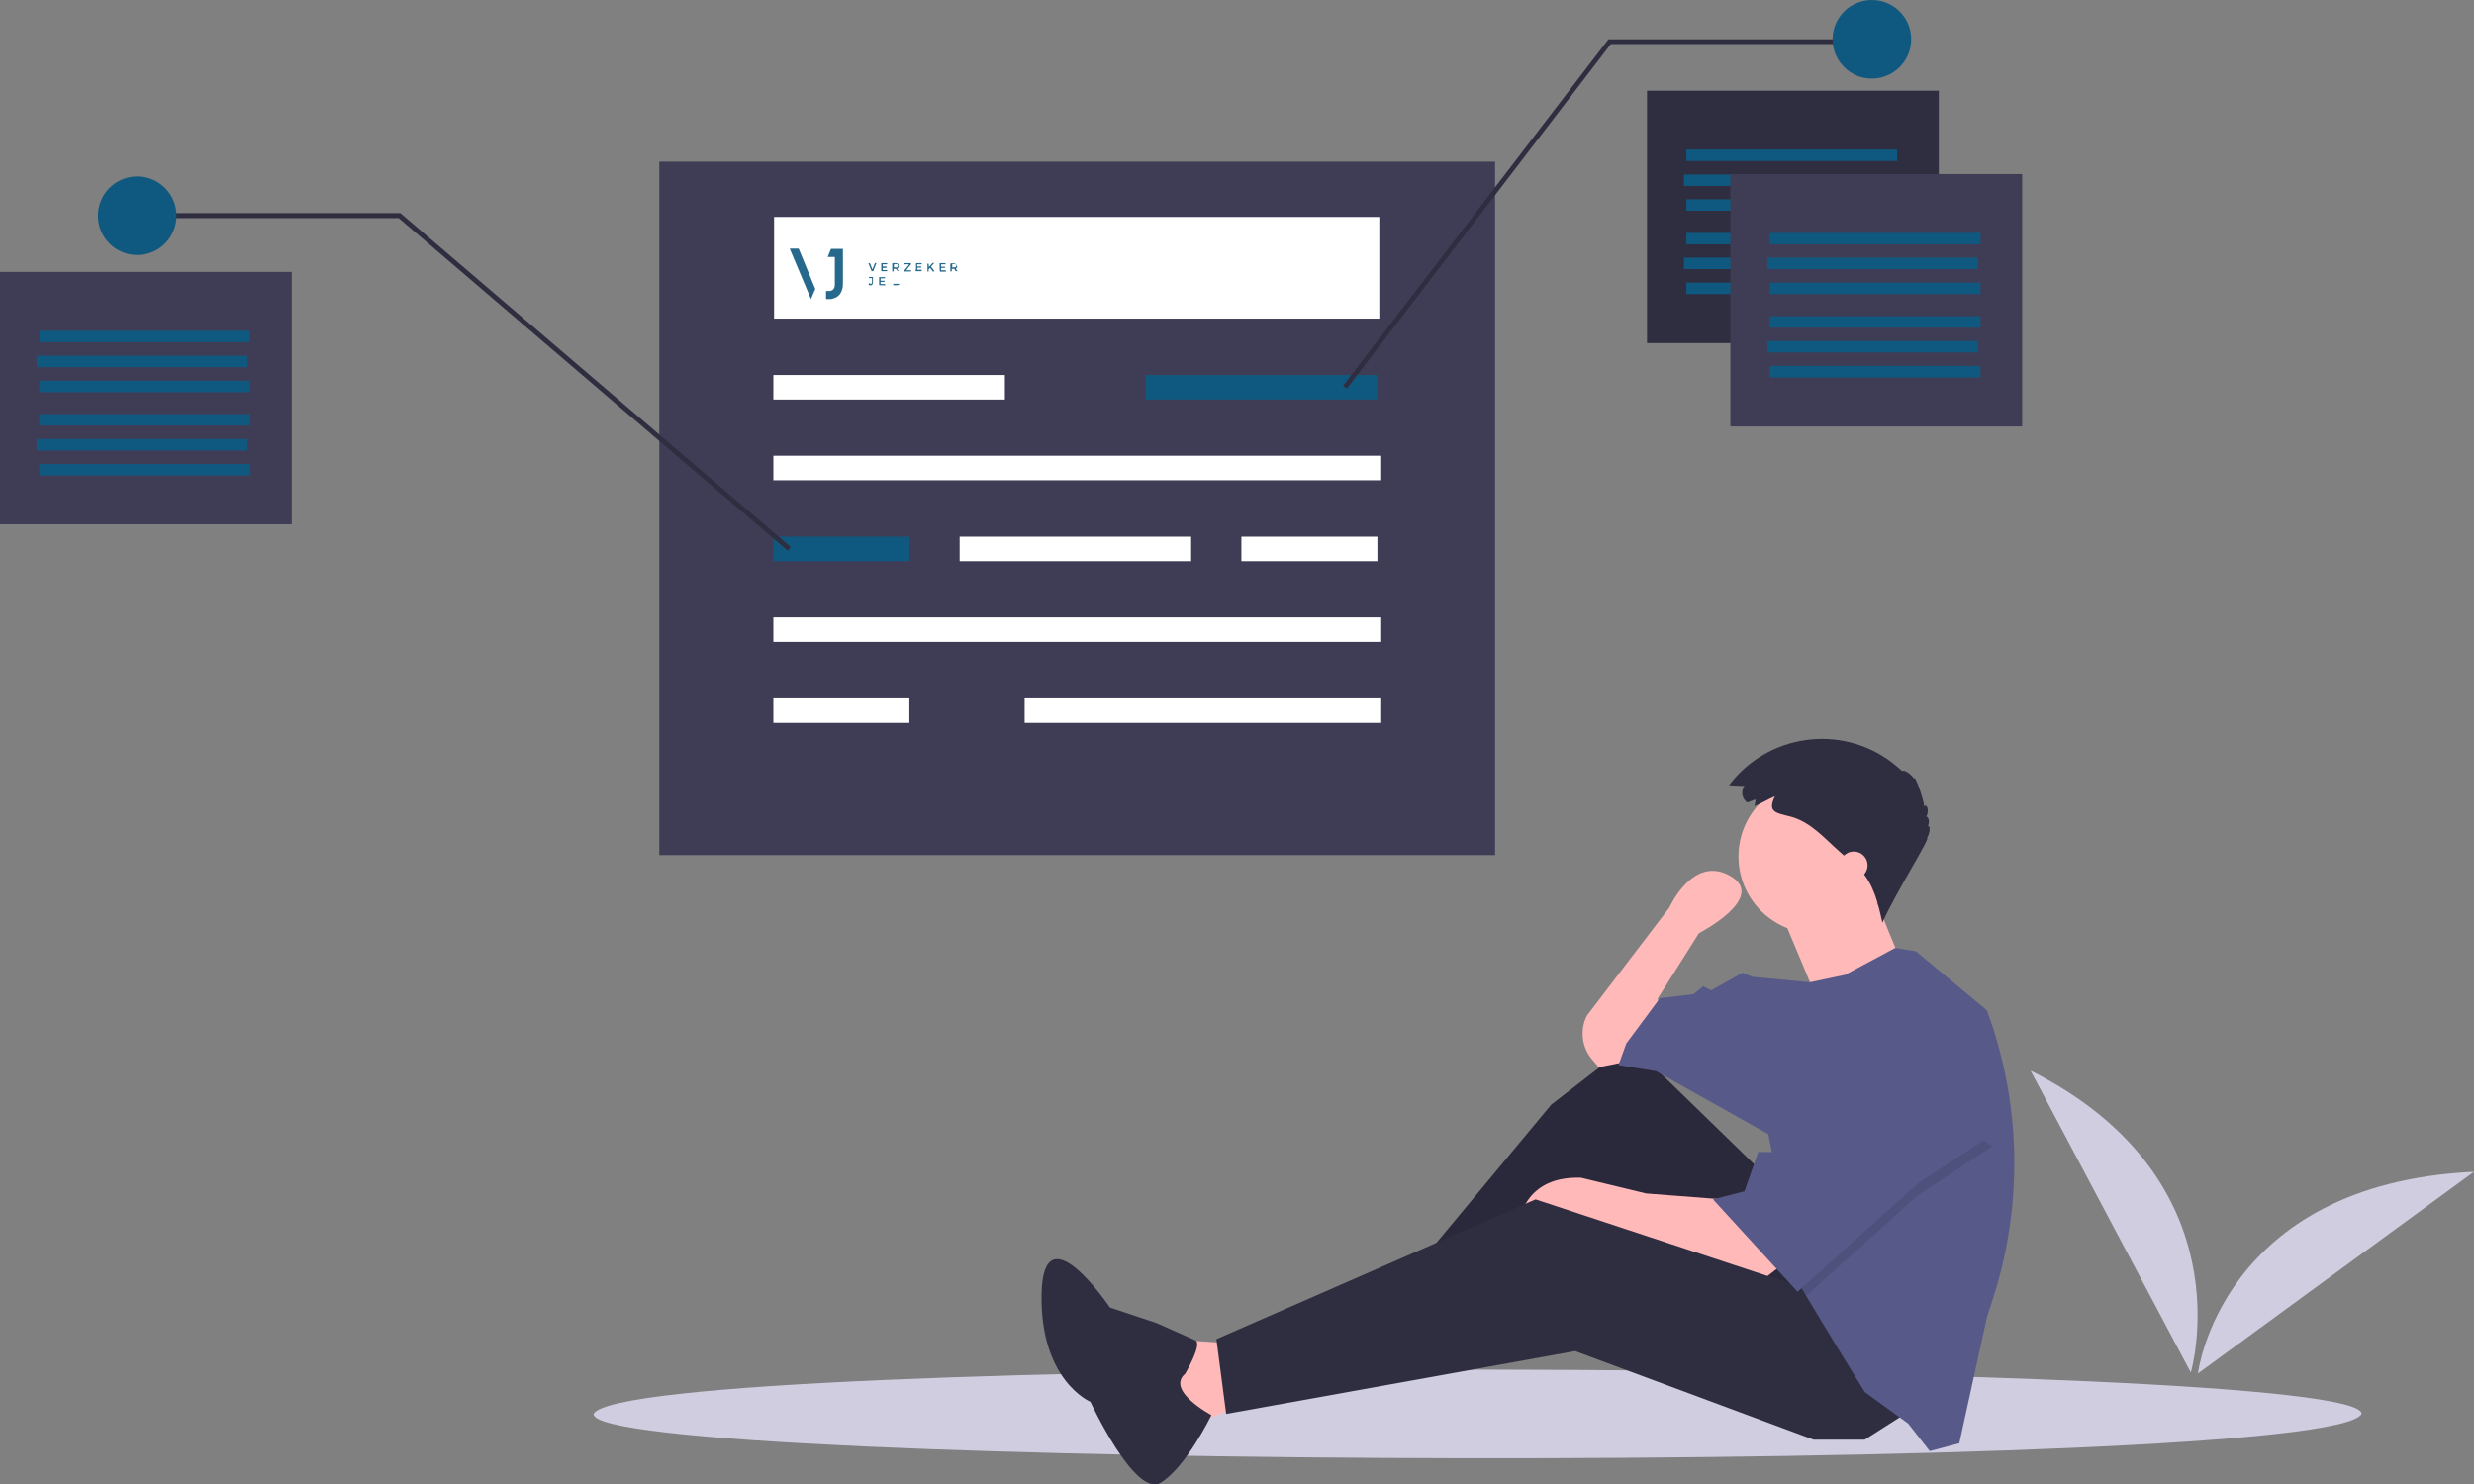 <?xml version="1.0" encoding="utf-8"?>
<!-- Generator: Adobe Illustrator 23.1.0, SVG Export Plug-In . SVG Version: 6.00 Build 0)  -->
<svg version="1.1" id="ea878d0f-c60d-4637-874b-f3bcf7dfa137"
	 xmlns="http://www.w3.org/2000/svg" xmlns:xlink="http://www.w3.org/1999/xlink" x="0px" y="0px" viewBox="0 0 1038.7 623.4"
	 style="enable-background:new 0 0 1038.7 623.4;" xml:space="preserve">
<rect x="0" y="0" width="1038.7" height="623.4" fill="#808080" stroke="none"/>
<style type="text/css">
	.st0{fill:#D0CDE1;}
	.st1{fill:#2F2E41;}
	.st2{fill:#3F3D56;}
	.st3{fill:#FFFFFF;}
	.st4{fill:#0F5980;}
	.st5{fill:#FFB9B9;}
	.st6{opacity:0.1;enable-background:new    ;}
	.st7{fill:#575A89;}
	.st8{fill:#26698C;}
	.st9{fill:#286A8D;}
	.st10{fill:#276A8C;}
	.st11{fill:#296B8E;}
	.st12{fill:#FEFFFF;}
</style>
<title>annotation</title>
<path class="st0" d="M991.5,593.8c-13.9,25.9-743.4,23.7-742.3,0C263.1,567.9,992.6,570.1,991.5,593.8z"/>
<rect x="691.5" y="38.1" class="st1" width="122.5" height="106"/>
<rect x="276.8" y="67.9" class="st2" width="350.9" height="291.2"/>
<rect x="325" y="91.1" class="st3" width="254.1" height="42.7"/>
<rect x="324.7" y="157.5" class="st3" width="97.2" height="10.3"/>
<rect x="402.9" y="225.4" class="st3" width="97.2" height="10.3"/>
<rect x="481.1" y="157.5" class="st4" width="97.2" height="10.3"/>
<rect x="708" y="97.8" class="st4" width="88.5" height="4.8"/>
<rect x="707" y="108.2" class="st4" width="88.5" height="4.8"/>
<rect x="708" y="118.7" class="st4" width="88.5" height="4.8"/>
<rect x="708" y="62.8" class="st4" width="88.5" height="4.8"/>
<rect x="707" y="73.3" class="st4" width="88.5" height="4.8"/>
<rect x="708" y="83.7" class="st4" width="88.5" height="4.8"/>
<rect x="726.5" y="73.1" class="st2" width="122.5" height="106"/>
<rect x="743" y="132.8" class="st4" width="88.5" height="4.8"/>
<rect x="742" y="143.2" class="st4" width="88.5" height="4.8"/>
<rect x="743" y="153.7" class="st4" width="88.5" height="4.8"/>
<rect x="743" y="97.8" class="st4" width="88.5" height="4.8"/>
<rect x="742" y="108.2" class="st4" width="88.5" height="4.8"/>
<rect x="743" y="118.7" class="st4" width="88.5" height="4.8"/>
<rect y="114.2" class="st2" width="122.5" height="106"/>
<rect x="16.5" y="173.9" class="st4" width="88.5" height="4.8"/>
<rect x="15.4" y="184.4" class="st4" width="88.5" height="4.8"/>
<rect x="16.5" y="194.9" class="st4" width="88.5" height="4.8"/>
<rect x="16.5" y="138.9" class="st4" width="88.5" height="4.8"/>
<rect x="15.4" y="149.4" class="st4" width="88.5" height="4.8"/>
<rect x="16.5" y="159.9" class="st4" width="88.5" height="4.8"/>
<rect x="324.7" y="191.4" class="st3" width="255.2" height="10.3"/>
<rect x="324.7" y="225.4" class="st4" width="57.1" height="10.3"/>
<rect x="324.7" y="293.3" class="st3" width="57.1" height="10.3"/>
<rect x="521.2" y="225.4" class="st3" width="57.1" height="10.3"/>
<rect x="324.7" y="259.3" class="st3" width="255.2" height="10.3"/>
<rect x="430.2" y="293.3" class="st3" width="149.7" height="10.3"/>
<polygon class="st1" points="565.5,163.2 563.9,162 675.3,16.5 785.9,16.5 785.9,18.5 676.3,18.5 "/>
<polygon class="st1" points="330.7,231.3 167.4,91.6 57.6,91.6 57.6,89.5 168.1,89.5 332,229.7 "/>
<circle class="st4" cx="785.9" cy="16.5" r="16.5"/>
<circle class="st4" cx="57.6" cy="90.6" r="16.5"/>
<path class="st0" d="M919.8,576.4c0,0,24-80.8-67.3-126.8L919.8,576.4z"/>
<path class="st0" d="M922.8,576.8c0,0,9.5-79.7,115.9-84.7L922.8,576.8z"/>
<polygon class="st5" points="514.8,564 490,562.4 498.3,599.6 526.4,588 "/>
<polygon class="st1" points="742.3,494.6 684.4,438.3 651.3,463.9 586,542.5 593.4,554.1 672.8,500.3 726.6,570.7 777.9,545 "/>
<polygon class="st6" points="742.3,494.6 684.4,438.3 651.3,463.9 586,542.5 593.4,554.1 672.8,500.3 726.6,570.7 777.9,545 "/>
<path class="st5" d="M747.3,531.8l-7.4,5.8l-60.4-20.7l-14.1-5.8l-28.1,5.8c0,0,0-23.2,26.5-22.3l27.3,6.6l32.3,2.5L747.3,531.8z"/>
<polygon class="st1" points="801.1,593 782.9,604.6 761.4,604.6 661.3,567.4 514.8,593.8 510.7,562.4 644.7,503.7 762.2,542.5 "/>
<path class="st5" d="M683.6,445.7l-12.4,2.5l-2.7-3.2c-4.4-5.1-5.3-12.3-2.3-18.4l0,0l34.7-45.5c0,0,9.9-22.3,25.6-13.2
	s-13.2,24-13.2,24L696,419.3l1.7,14.1L683.6,445.7z"/>
<circle class="st5" cx="762.2" cy="359.7" r="32.3"/>
<path class="st5" d="M747.7,383.3l14.9,35.6l35.6-14.9c0,0-11.6-28.1-11.6-29S747.7,383.3,747.7,383.3z"/>
<path class="st7" d="M845.7,488.5c0,19.5-3.1,38.8-9.1,57.3l-2.4,7.4l-11.6,52.9l-12.4,3.3l-9.1-11.6l-18.2-13.2l-13.2-21.5
	l-11.4-18.9l-3.5-5.9l-12.4-62l-47.2-26.5l-15.7-2.5l3.3-9.1l14.1-19l14.1-1.7l4.1-3.3l3.3,1.7l13.2-7.4l4.1,1.7l24.2,2.3l14.7-3.1
	l21.1-11.3l8.7,1.4l29.8,24.8C841.8,444.8,845.7,466.6,845.7,488.5z"/>
<path class="st1" d="M497.6,576.9c0,0,7.4-12.6,4.3-14s-16.4-7.3-16.4-7.3l-19.5-6.5c0,0-28.1-41.8-28.7-5.5s20.5,45.1,20.5,45.1
	s18.8,40.5,29.5,34s21.3-28.4,21.3-28.4S489.3,584,497.6,576.9z"/>
<polygon class="st6" points="836.6,481.3 805.2,502 758.3,544.3 754.7,538.4 744.8,488.8 747.3,488.8 772.9,441.6 "/>
<polygon class="st7" points="772.9,436.6 747.3,483.8 738.2,483.8 732.4,500.3 719.2,503.7 754.7,542.5 805.2,497 836.6,476.4 "/>
<path class="st1" d="M737.1,335.7l-3.5,1.3c-2.2-1.5-2.8-4.5-1.3-6.8c0,0,0-0.1,0.1-0.1l-6.5-0.3c16.2-21.5,46.8-25.9,68.3-9.7
	c1.6,1.2,3.1,2.5,4.5,3.8c0.3-1,3.5,1,4.8,3c0.4-1.6,3.4,6.3,4.5,12c0.5-1.9,2.4,1.2,0.7,4.1c1.1-0.2,1.5,2.5,0.7,4
	c1.1-0.5,1,2.7-0.3,4.8c1.6-0.1-12.9,22.5-18.8,35.7c-1.7-7.9-3.6-16.2-9.2-22c-0.9-1-2-1.9-3-2.8l-5.6-4.9
	c-6.5-5.7-12.3-12.7-20.9-14.9c-5.9-1.5-9.7-1.8-6.4-8.5c-2.9,1.2-5.6,3-8.6,4.1C736.7,337.7,737.1,336.6,737.1,335.7z"/>
<circle class="st5" cx="778.3" cy="363.4" r="5.8"/>
<g>
	<path class="st8" d="M347.5,107.9c0.1-0.3,0.2-0.5,0.3-0.7c0.3-0.8,0.7-1.7,1-2.5c0.1-0.2,0.1-0.2,0.3-0.2c1.5,0,3.1,0,4.6,0
		c0,0,0.1,0,0.1,0c0.1,0,0.1,0,0.1,0.1c0,0.1,0,0.1,0,0.2c0,4.8,0,9.6,0,14.4c0,1.2-0.2,2.3-0.7,3.4c-0.8,1.6-2.1,2.5-3.8,2.9
		c-0.8,0.2-1.6,0.1-2.4,0.1c-0.2,0-0.2-0.1-0.2-0.2c0-0.7,0-1.4,0-2.1c0-0.3,0-0.6,0-0.8c0-0.3,0-0.3,0.3-0.3c0.3,0,0.7,0,1,0
		c0.2,0,0.4,0,0.7-0.1c0.6-0.1,1.1-0.5,1.4-1.1c0.2-0.4,0.3-0.9,0.3-1.3c0-0.3,0-0.7,0-1c0-3.5,0-7,0-10.4c0-0.5,0-0.4-0.4-0.4
		c-0.8,0-1.6,0-2.4,0C347.8,107.9,347.7,107.9,347.5,107.9z"/>
	<path class="st8" d="M340.6,125.9c-3-7.2-6-14.3-9-21.4c0.1-0.1,0.2-0.1,0.2-0.1c1.1,0,2.2,0,3.3,0c0.2,0,0.3,0.1,0.3,0.2
		c1.7,4.1,3.4,8.3,5.1,12.4c0.6,1.4,1.1,2.8,1.7,4.1c0.1,0.2,0.1,0.3,0,0.5c-0.6,1.3-1.1,2.6-1.7,4
		C340.6,125.7,340.6,125.8,340.6,125.9z"/>
	<path class="st8" d="M377.5,113.9C377.5,113.9,377.5,113.9,377.5,113.9c-0.6,0-0.6,0-0.9-0.4c-0.1-0.1-0.2-0.3-0.3-0.4
		c-0.1-0.1-0.1-0.2-0.3-0.2c-0.2,0-0.4,0-0.6,0c-0.2,0-0.2,0.1-0.2,0.2c0,0.2,0,0.4,0,0.7c0,0.1-0.1,0.2-0.2,0.2
		c-0.5,0-0.4,0-0.4-0.4c0-0.9,0-1.9,0-2.8c0-0.3,0-0.3,0.3-0.3c0.4,0,0.8,0,1.1,0c0.2,0,0.4,0,0.6,0.1c0.4,0.1,0.7,0.4,0.7,0.9
		c0.1,0.5,0,0.9-0.5,1.2c0,0-0.1,0.1-0.1,0.1c-0.1,0-0.1,0.1,0,0.2c0.2,0.3,0.4,0.5,0.5,0.8C377.5,113.7,377.5,113.8,377.5,113.9z"
		/>
	<path class="st8" d="M401.3,112.8c0.2,0.4,0.5,0.7,0.7,1.1c-0.2,0-0.4,0-0.6,0c-0.1,0-0.1-0.1-0.2-0.1c-0.2-0.3-0.3-0.5-0.5-0.8
		c-0.1-0.1-0.1-0.2-0.3-0.1c-0.2,0-0.4,0-0.6,0c-0.1,0-0.2,0-0.2,0.2c0,0.2,0,0.5,0,0.7c0,0.1,0,0.2-0.2,0.2c-0.5,0-0.4,0-0.4-0.4
		c0-0.9,0-1.9,0-2.8c0-0.2,0-0.2,0.2-0.2c0.4,0,0.8,0,1.2,0c0.3,0,0.5,0,0.7,0.2c0.3,0.2,0.5,0.4,0.6,0.8
		C402.1,111.9,401.9,112.4,401.3,112.8C401.4,112.7,401.4,112.7,401.3,112.8z"/>
	<path class="st9" d="M384.6,112.2c0-0.5,0-1,0-1.5c0-0.2,0-0.2,0.2-0.2c0.7,0,1.4,0,2,0c0.2,0,0.2,0,0.2,0.2c0,0,0,0.1,0,0.1
		c0,0.1,0,0.2-0.2,0.2c-0.5,0-0.9,0-1.4,0c-0.1,0-0.1,0-0.2,0c-0.1,0-0.1,0-0.1,0.1c0,0.2,0,0.5,0,0.7c0,0.1,0.1,0.1,0.2,0.1
		c0.3,0,0.7,0,1,0c0.1,0,0.1,0,0.2,0c0.4,0,0.3-0.1,0.3,0.3c0,0.1,0,0.2-0.2,0.2c-0.4,0-0.7,0-1.1,0c-0.4,0-0.4,0-0.4,0.4
		c0,0.1,0,0.2,0,0.3c0,0.2,0,0.2,0.2,0.2c0.5,0,0.9,0,1.4,0c0.4,0,0.3-0.1,0.3,0.4c0,0.1,0,0.2-0.2,0.2c-0.7,0-1.5,0-2.2,0
		c-0.2,0-0.2-0.1-0.2-0.2C384.6,113.2,384.6,112.7,384.6,112.2z"/>
	<path class="st9" d="M394.5,112.2c0-0.5,0-1,0-1.5c0-0.2,0-0.2,0.2-0.2c0.7,0,1.4,0,2.1,0c0.2,0,0.2,0,0.2,0.2c0,0,0,0.1,0,0.1
		c0,0.2,0,0.2-0.2,0.2c-0.4,0-0.9,0-1.3,0c-0.1,0-0.1,0-0.2,0c-0.1,0-0.2,0.1-0.2,0.2c0,0.2,0,0.4,0,0.6c0,0.2,0,0.2,0.2,0.2
		c0.4,0,0.8,0,1.2,0c0.1,0,0.1,0,0.2,0c0.1,0,0.1,0,0.1,0.1c0,0.4,0,0.4-0.4,0.4c-0.4,0-0.8,0-1.1,0c-0.2,0-0.2,0.1-0.2,0.2
		c0,0.2,0,0.4,0,0.6c0,0.1,0,0.2,0.2,0.2c0.5,0,1,0,1.5,0c0.1,0,0.1,0,0.2,0c0.1,0,0.1,0,0.1,0.1c0,0.1,0,0.2,0,0.4
		c0,0.1,0,0.1-0.1,0.1c0,0-0.1,0-0.1,0c-0.7,0-1.4,0-2.1,0c-0.2,0-0.2,0-0.2-0.2C394.5,113.2,394.5,112.7,394.5,112.2z"/>
	<path class="st8" d="M370,112.2c0-0.5,0-1,0-1.5c0-0.2,0-0.2,0.2-0.2c0.7,0,1.4,0,2.1,0c0.2,0,0.2,0,0.2,0.2c0,0,0,0,0,0
		c0,0.3,0,0.3-0.3,0.3c-0.5,0-0.9,0-1.4,0c-0.2,0-0.2,0-0.2,0.2c0,0.2,0,0.3,0,0.5c0,0.2,0,0.2,0.2,0.2c0.4,0,0.8,0,1.1,0
		c0.1,0,0.1,0,0.2,0c0.1,0,0.1,0.1,0.1,0.2c0,0.4,0,0.4-0.3,0.4c-0.4,0-0.7,0-1.1,0c-0.2,0-0.2,0-0.2,0.2c0,0.2,0,0.4,0,0.5
		c0,0.2,0.1,0.2,0.2,0.2c0.5,0,1,0,1.5,0c0.2,0,0.2,0,0.2,0.2c0,0,0,0.1,0,0.1c0,0.1,0,0.2-0.2,0.2c0,0-0.1,0-0.1,0
		c-0.7,0-1.4,0-2,0c-0.2,0-0.2,0-0.2-0.3C370,113.1,370,112.7,370,112.2z"/>
	<path class="st10" d="M370.3,119.8c-0.3,0-0.7,0-1,0c-0.2,0-0.2,0-0.2-0.2c0-1,0-2,0-3c0-0.2,0-0.2,0.2-0.2c0.7,0,1.4,0,2.1,0
		c0.2,0,0.2,0,0.2,0.2c0,0,0,0.1,0,0.1c0,0.2-0.1,0.2-0.2,0.2c-0.5,0-1,0-1.5,0c-0.2,0-0.2,0-0.2,0.2c0,0.2,0,0.4,0,0.6
		c0,0.1,0,0.2,0.2,0.2c0.4,0,0.8,0,1.2,0c0.1,0,0.1,0,0.2,0c0.1,0,0.1,0,0.1,0.1c0,0.4,0,0.4-0.4,0.4c-0.4,0-0.7,0-1.1,0
		c-0.2,0-0.2,0-0.2,0.2c0,0.2,0,0.3,0,0.5c0,0.2,0,0.2,0.2,0.2c0.5,0,0.9,0,1.4,0c0.1,0,0.1,0,0.2,0c0.1,0,0.1,0,0.1,0.1
		c0,0.1,0,0.2,0,0.3c0,0.1-0.1,0.2-0.2,0.2C371,119.8,370.7,119.8,370.3,119.8z"/>
	<path class="st8" d="M390,112.1c0.1,0,0.2-0.1,0.2-0.2c0.4-0.4,0.8-0.9,1.2-1.3c0.1-0.2,0.3-0.2,0.5-0.2c0.1,0,0.2,0,0.3,0
		c0,0.1-0.1,0.1-0.1,0.2c-0.3,0.4-0.6,0.7-1,1.1c-0.2,0.3-0.2,0.2,0,0.5c0.4,0.5,0.7,1,1.1,1.5c0.1,0.1,0.1,0.1,0.1,0.3
		c-0.2,0-0.4,0-0.6,0c-0.1,0-0.2-0.1-0.2-0.2c-0.3-0.4-0.6-0.7-0.8-1.1c-0.1-0.1-0.1-0.1-0.2-0.2c-0.2,0.2-0.4,0.4-0.6,0.6
		c-0.1,0.1,0,0.1,0,0.2c0,0.2,0,0.4,0,0.6c0,0.1,0,0.1-0.1,0.2c-0.4,0-0.4,0-0.4-0.4c0-0.9,0-1.9,0-2.8c0-0.2,0-0.2,0.2-0.2
		c0.4,0,0.3,0,0.3,0.3C390,111.2,390,111.7,390,112.1z"/>
	<path class="st8" d="M381.6,111c-0.2,0-0.4,0-0.6,0c-0.4,0-0.7,0-1.1,0c-0.1,0-0.2,0.1-0.2-0.1c0-0.1,0-0.3,0-0.4c0,0,0,0,0.1,0
		c0,0,0.1,0,0.1,0c0.8,0,1.6,0,2.4,0c0.2,0,0.2,0,0.2,0.2c0,0.2,0,0.3-0.1,0.4c-0.6,0.7-1.2,1.4-1.7,2.1c-0.1,0.1-0.1,0.1-0.2,0.3
		c0.2,0,0.3,0,0.4,0c0.5,0,1,0,1.5,0c0.2,0,0.2,0,0.2,0.2c0,0,0,0.1,0,0.1c0,0.1-0.1,0.2-0.2,0.2c-0.4,0-0.7,0-1.1,0
		c-0.4,0-0.9,0-1.3,0c-0.1,0-0.2,0.1-0.3-0.1c0-0.1-0.1-0.3,0-0.4c0-0.1,0.1-0.1,0.2-0.2c0.6-0.7,1.1-1.4,1.7-2.1
		C381.5,111.1,381.6,111.1,381.6,111z"/>
	<path class="st8" d="M368,110.4c-0.1,0.3-0.3,0.7-0.4,1c-0.3,0.8-0.6,1.5-0.9,2.3c-0.1,0.3-0.1,0.2-0.4,0.2c-0.1,0-0.1,0-0.2,0
		c-0.1,0-0.2,0-0.2-0.1c-0.4-1.1-0.9-2.2-1.3-3.2c0,0,0,0,0-0.1c0,0,0.1,0,0.1,0c0.5,0,0.5,0,0.7,0.4c0.3,0.7,0.5,1.4,0.8,2
		c0,0.1,0.1,0.1,0.1,0.3c0.1-0.1,0.1-0.2,0.1-0.3c0.3-0.7,0.5-1.4,0.8-2.1c0.2-0.4,0-0.3,0.5-0.3C367.8,110.4,367.9,110.4,368,110.4
		z"/>
	<path class="st8" d="M364.9,118.9c0.1,0,0.1,0.1,0.2,0.1c0.1,0.1,0.3,0.2,0.4,0.2c0.3,0.1,0.5-0.1,0.6-0.4c0,0,0-0.1,0-0.1
		c0-0.6,0-1.2,0-1.8c0-0.1-0.1-0.1-0.2-0.1c-0.3,0-0.5,0-0.8,0c-0.3,0-0.3,0-0.3-0.3c0-0.2,0-0.2,0.2-0.2c0.4,0,0.9,0,1.3,0
		c0.2,0,0.2,0,0.2,0.2c0,0.7,0,1.4,0,2.2c0,0.9-0.8,1.4-1.6,1c0,0,0,0,0,0C364.6,119.5,364.5,119.4,364.9,118.9z"/>
	<path class="st11" d="M376.3,119.8c-0.4,0-0.7,0-1.1,0c-0.1,0-0.2,0-0.2-0.2c0-0.4,0-0.4,0.3-0.4c0.7,0,1.3,0,2,0
		c0.2,0,0.2,0,0.2,0.2c0,0.4,0,0.3-0.3,0.3C377,119.8,376.6,119.8,376.3,119.8z"/>
	<path class="st3" d="M375.3,111.6c0-0.2,0-0.3,0-0.5c0-0.1,0-0.2,0.2-0.2c0.3,0,0.5,0,0.8,0c0.4,0,0.7,0.3,0.7,0.7
		c0,0.4-0.2,0.6-0.6,0.7c-0.3,0-0.6,0-0.9,0c-0.1,0-0.1,0-0.1-0.1C375.3,112,375.3,111.8,375.3,111.6
		C375.3,111.6,375.3,111.6,375.3,111.6z"/>
	<path class="st12" d="M400.4,112.3c-0.1,0-0.2,0-0.4,0c-0.1,0-0.2,0-0.2-0.2c0-0.3,0-0.7,0-1c0-0.1,0-0.2,0.2-0.2
		c0.3,0,0.5,0,0.8,0c0.5,0,0.8,0.4,0.7,0.9c-0.1,0.3-0.3,0.4-0.5,0.4C400.7,112.3,400.5,112.3,400.4,112.3
		C400.4,112.3,400.4,112.3,400.4,112.3z"/>
</g>
</svg>
